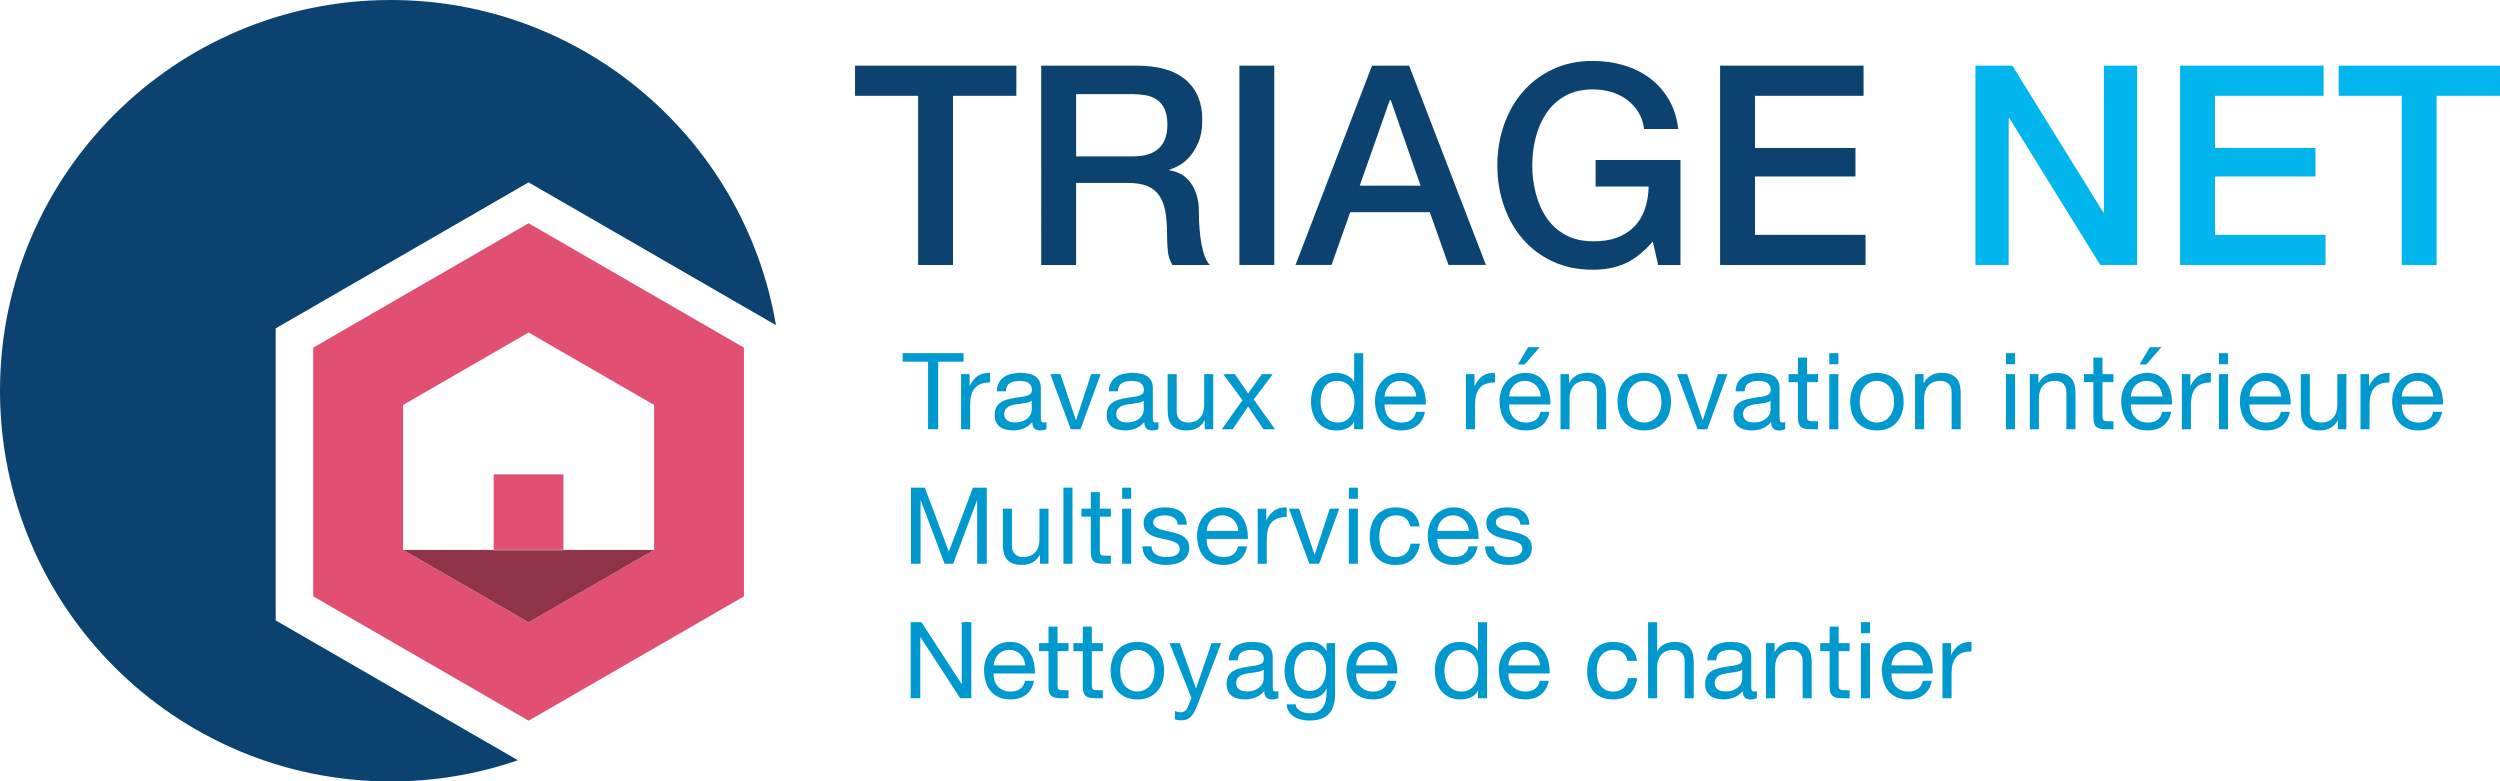 <?xml version="1.0" encoding="UTF-8"?>
<svg id="Calque_1" data-name="Calque 1" xmlns="http://www.w3.org/2000/svg" viewBox="0 0 1599.6 500">
  <defs>
    <style>
      .cls-1 {
        fill: #8f3348;
      }

      .cls-1, .cls-2, .cls-3, .cls-4, .cls-5 {
        stroke-width: 0px;
      }

      .cls-2 {
        fill: #0099cf;
      }

      .cls-3 {
        fill: #0c4270;
      }

      .cls-4 {
        fill: #00b6ed;
      }

      .cls-5 {
        fill: #e14f72;
      }
    </style>
  </defs>
  <g>
    <path class="cls-3" d="M176.4,210.11v186.85l154.97,89.47c-25.49,8.8-52.87,13.57-81.35,13.57C111.94,500,0,388.06,0,249.98S111.94,0,250.02,0C373.77,0,476.55,89.95,496.49,208.06l-158.28-91.38-161.82,93.43Z"/>
    <path class="cls-5" d="M338.22,142.85l-137.82,79.59v159.12l137.82,79.56,116.06-66.99v-.03l21.73-12.53v-159.12l-137.79-79.59ZM418.52,351.85l-80.31,46.34-80.31-46.34v-92.75l80.31-46.37,80.31,46.37v92.75Z"/>
    <polygon class="cls-1" points="418.52 351.85 338.22 398.19 257.91 351.85 315.87 351.85 315.87 352.08 360.52 352.08 360.52 351.85 418.52 351.85"/>
    <rect class="cls-5" x="315.87" y="303.53" width="44.65" height="48.32"/>
  </g>
  <g>
    <g>
      <path class="cls-3" d="M547.08,42.01h103.23v19.29h-40.54v108.24h-22.33V61.3h-40.36v-19.29Z"/>
      <path class="cls-3" d="M666.21,42.01h60.9c14.05,0,24.58,3.04,31.61,9.11,7.02,6.07,10.54,14.53,10.54,25.36,0,6.07-.89,11.1-2.68,15.09-1.79,3.99-3.87,7.21-6.25,9.64-2.38,2.44-4.73,4.2-7.05,5.27-2.32,1.07-4.02,1.79-5.09,2.14v.36c1.91.24,3.96.83,6.16,1.79,2.2.95,4.26,2.47,6.16,4.56,1.9,2.08,3.48,4.79,4.73,8.13,1.25,3.33,1.87,7.5,1.87,12.5,0,7.5.56,14.32,1.7,20.45,1.13,6.13,2.89,10.51,5.27,13.13h-23.93c-1.67-2.74-2.65-5.77-2.95-9.11-.3-3.33-.45-6.55-.45-9.64,0-5.83-.36-10.86-1.07-15.09-.71-4.23-2.03-7.74-3.93-10.54-1.91-2.8-4.5-4.85-7.77-6.16-3.28-1.31-7.47-1.96-12.59-1.96h-32.86v52.51h-22.33V42.01ZM688.54,100.06h36.61c7.14,0,12.56-1.7,16.25-5.09s5.54-8.48,5.54-15.27c0-4.05-.6-7.35-1.79-9.91-1.19-2.56-2.83-4.56-4.91-5.98s-4.47-2.38-7.14-2.86c-2.68-.47-5.45-.72-8.3-.72h-36.26v39.83Z"/>
      <path class="cls-3" d="M793.02,42.01h22.32v127.52h-22.32V42.01Z"/>
      <path class="cls-3" d="M877.86,42.01h23.76l49.12,127.52h-23.93l-11.97-33.76h-50.91l-11.97,33.76h-23.04l48.94-127.52ZM870,118.81h38.94l-19.11-54.83h-.54l-19.29,54.83Z"/>
      <path class="cls-3" d="M1075.22,169.54h-14.29l-3.39-15c-5.96,6.79-11.91,11.49-17.86,14.11-5.96,2.62-12.8,3.93-20.54,3.93-9.53,0-18.07-1.76-25.63-5.27-7.56-3.51-13.96-8.31-19.2-14.38-5.24-6.07-9.26-13.15-12.06-21.25-2.8-8.09-4.2-16.73-4.2-25.9s1.4-17.62,4.2-25.72c2.8-8.09,6.82-15.18,12.06-21.25,5.24-6.07,11.64-10.89,19.2-14.47,7.56-3.57,16.1-5.36,25.63-5.36,6.9,0,13.48.92,19.74,2.77,6.25,1.85,11.81,4.59,16.7,8.22,4.88,3.63,8.93,8.19,12.15,13.66,3.22,5.48,5.24,11.79,6.07,18.93h-21.79c-.6-4.17-1.87-7.83-3.84-10.98-1.96-3.15-4.44-5.81-7.41-7.95-2.98-2.14-6.31-3.75-10-4.82-3.69-1.07-7.56-1.61-11.61-1.61-6.79,0-12.65,1.37-17.59,4.11-4.94,2.74-8.96,6.4-12.06,10.99-3.1,4.58-5.39,9.79-6.88,15.63-1.49,5.84-2.23,11.79-2.23,17.86s.74,12.03,2.23,17.86c1.49,5.84,3.78,11.05,6.88,15.63,3.1,4.58,7.11,8.25,12.06,10.98,4.94,2.74,10.8,4.11,17.59,4.11,5.71.12,10.78-.63,15.18-2.23,4.4-1.61,8.13-3.93,11.16-6.97,3.04-3.04,5.33-6.76,6.88-11.16,1.54-4.4,2.38-9.29,2.5-14.65h-33.94v-16.97h54.3v67.16Z"/>
      <path class="cls-3" d="M1100.58,42.01h91.81v19.29h-69.48v33.4h64.3v18.22h-64.3v37.33h70.73v19.29h-93.05V42.01Z"/>
      <path class="cls-4" d="M1264,42.01h23.58l58.22,93.95h.36V42.01h21.25v127.52h-23.58l-58.05-93.77h-.54v93.77h-21.25V42.01Z"/>
      <path class="cls-4" d="M1394.91,42.01h91.81v19.29h-69.48v33.4h64.3v18.22h-64.3v37.33h70.73v19.29h-93.05V42.01Z"/>
      <path class="cls-4" d="M1496.36,42.01h103.23v19.29h-40.54v108.24h-22.33V61.3h-40.36v-19.29Z"/>
    </g>
    <g>
      <path class="cls-2" d="M577.58,231.42v-5.46h38.94v5.46h-16.23v43.23h-6.48v-43.23h-16.23Z"/>
      <path class="cls-2" d="M620.4,239.4v7.43h.13c1.41-2.87,3.14-4.98,5.19-6.34s4.64-2,7.77-1.91v6.14c-2.32,0-4.29.32-5.93.95s-2.96,1.57-3.96,2.8-1.73,2.72-2.18,4.47c-.46,1.75-.68,3.76-.68,6.03v15.69h-5.8v-35.26h5.46Z"/>
      <path class="cls-2" d="M669.57,274.52c-1,.59-2.39.89-4.16.89-1.5,0-2.7-.42-3.58-1.26s-1.33-2.22-1.33-4.13c-1.59,1.91-3.44,3.29-5.56,4.13s-4.4,1.26-6.85,1.26c-1.59,0-3.1-.18-4.53-.55-1.43-.36-2.67-.93-3.72-1.71-1.05-.77-1.88-1.78-2.49-3.03-.61-1.25-.92-2.76-.92-4.53,0-2,.34-3.64,1.02-4.91s1.58-2.31,2.69-3.1c1.12-.79,2.39-1.4,3.82-1.8s2.9-.75,4.4-1.02c1.59-.32,3.1-.55,4.53-.72,1.43-.16,2.7-.38,3.79-.68,1.09-.29,1.95-.73,2.59-1.29.64-.57.96-1.4.96-2.49,0-1.27-.24-2.3-.72-3.07-.48-.77-1.09-1.36-1.84-1.77s-1.59-.68-2.52-.82c-.93-.14-1.86-.21-2.77-.21-2.45,0-4.5.47-6.14,1.4-1.64.93-2.52,2.7-2.66,5.29h-5.8c.1-2.18.55-4.02,1.37-5.52s1.91-2.71,3.27-3.65,2.92-1.6,4.67-2.01,3.62-.61,5.63-.61c1.59,0,3.17.11,4.74.34,1.57.23,2.99.69,4.26,1.4,1.27.7,2.3,1.69,3.07,2.96.77,1.27,1.16,2.93,1.16,4.97v18.1c0,1.36.08,2.36.24,3,.16.63.69.95,1.6.95.5,0,1.09-.09,1.78-.27v4.5ZM660.16,256.45c-.73.54-1.68.94-2.86,1.19-1.18.25-2.42.45-3.72.61s-2.6.34-3.92.54-2.5.53-3.55.98c-1.05.45-1.9,1.1-2.56,1.93s-.99,1.98-.99,3.43c0,.95.19,1.75.58,2.41.38.66.88,1.19,1.5,1.6.62.41,1.33.7,2.15.88.82.18,1.68.27,2.59.27,1.91,0,3.55-.26,4.91-.78,1.37-.52,2.48-1.18,3.34-1.97.86-.79,1.5-1.65,1.91-2.58.41-.93.62-1.8.62-2.61v-5.9Z"/>
      <path class="cls-2" d="M685.12,274.66l-13.09-35.26h6.48l9.89,29.39h.14l9.62-29.39h6.07l-12.89,35.26h-6.21Z"/>
      <path class="cls-2" d="M741.24,274.52c-1,.59-2.38.89-4.16.89-1.5,0-2.69-.42-3.58-1.26-.89-.84-1.33-2.22-1.33-4.13-1.59,1.91-3.44,3.29-5.56,4.13-2.12.84-4.4,1.26-6.86,1.26-1.59,0-3.1-.18-4.53-.55-1.43-.36-2.67-.93-3.72-1.71-1.05-.77-1.87-1.78-2.49-3.03-.62-1.25-.92-2.76-.92-4.53,0-2,.34-3.64,1.02-4.91.68-1.27,1.58-2.31,2.69-3.1,1.11-.79,2.39-1.4,3.82-1.8,1.43-.41,2.9-.75,4.4-1.02,1.59-.32,3.1-.55,4.53-.72,1.43-.16,2.7-.38,3.79-.68,1.09-.29,1.95-.73,2.59-1.29s.95-1.4.95-2.49c0-1.27-.24-2.3-.72-3.07-.48-.77-1.09-1.36-1.84-1.77-.75-.41-1.59-.68-2.52-.82s-1.85-.21-2.76-.21c-2.45,0-4.5.47-6.14,1.4-1.64.93-2.52,2.7-2.66,5.29h-5.8c.09-2.18.55-4.02,1.37-5.52s1.91-2.71,3.27-3.65,2.92-1.6,4.67-2.01,3.63-.61,5.63-.61c1.59,0,3.17.11,4.74.34,1.57.23,2.99.69,4.26,1.4s2.3,1.69,3.07,2.96c.77,1.27,1.16,2.93,1.16,4.97v18.1c0,1.36.08,2.36.24,3,.16.63.69.95,1.6.95.5,0,1.09-.09,1.77-.27v4.5ZM731.83,256.45c-.73.54-1.68.94-2.86,1.19-1.19.25-2.42.45-3.72.61-1.3.16-2.61.34-3.92.54-1.32.2-2.5.53-3.55.98-1.04.45-1.9,1.1-2.56,1.93s-.99,1.98-.99,3.43c0,.95.2,1.75.58,2.41.38.66.88,1.19,1.5,1.6.62.41,1.33.7,2.15.88s1.68.27,2.59.27c1.91,0,3.55-.26,4.91-.78,1.37-.52,2.48-1.18,3.34-1.97.86-.79,1.5-1.65,1.91-2.58.41-.93.61-1.8.61-2.61v-5.9Z"/>
      <path class="cls-2" d="M770.84,274.66v-5.59h-.13c-1.23,2.18-2.8,3.78-4.71,4.81s-4.16,1.53-6.75,1.53c-2.32,0-4.25-.31-5.8-.92-1.54-.61-2.79-1.49-3.75-2.62-.95-1.14-1.62-2.49-2.01-4.06-.39-1.57-.58-3.31-.58-5.22v-23.19h5.79v23.87c0,2.18.64,3.91,1.91,5.18,1.27,1.27,3.02,1.91,5.25,1.91,1.77,0,3.31-.27,4.6-.82,1.3-.55,2.38-1.32,3.24-2.32.86-1,1.51-2.17,1.94-3.51.43-1.34.65-2.81.65-4.4v-19.91h5.8v35.26h-5.46Z"/>
      <path class="cls-2" d="M782.7,239.4h7.43l8.45,12.34,8.8-12.34h6.96l-12.14,16.23,13.64,19.02h-7.43l-9.82-14.59-9.82,14.59h-7.02l13.23-18.55-12.28-16.71Z"/>
      <path class="cls-2" d="M866.44,274.66v-4.77h-.13c-.96,1.96-2.45,3.36-4.5,4.23-2.04.86-4.29,1.3-6.75,1.3-2.73,0-5.11-.5-7.13-1.5s-3.7-2.34-5.05-4.02c-1.34-1.68-2.35-3.64-3.03-5.86-.68-2.23-1.02-4.59-1.02-7.09s.33-4.86.99-7.09c.66-2.23,1.66-4.17,3-5.83,1.34-1.66,3.02-2.98,5.04-3.95s4.38-1.47,7.06-1.47c.91,0,1.89.09,2.94.27,1.04.18,2.09.49,3.13.92s2.04,1,2.97,1.71c.93.7,1.71,1.58,2.35,2.62h.13v-18.14h5.8v48.69h-5.8ZM845.62,262.14c.43,1.57,1.09,2.97,1.97,4.2.89,1.23,2.02,2.2,3.41,2.93,1.39.73,3.01,1.09,4.88,1.09s3.62-.38,4.98-1.16,2.47-1.79,3.34-3.03c.86-1.25,1.48-2.67,1.87-4.26s.58-3.21.58-4.84c0-1.73-.21-3.4-.62-5.01-.41-1.61-1.06-3.03-1.95-4.26-.88-1.23-2.03-2.22-3.44-2.97-1.41-.75-3.11-1.13-5.11-1.13s-3.62.39-4.98,1.16-2.45,1.79-3.27,3.07c-.82,1.27-1.41,2.73-1.78,4.36-.36,1.64-.55,3.32-.55,5.05,0,1.64.22,3.24.65,4.81Z"/>
      <path class="cls-2" d="M906.62,272.41c-2.64,2-5.96,3-9.96,3-2.82,0-5.26-.46-7.33-1.36-2.07-.91-3.81-2.18-5.22-3.82-1.41-1.64-2.46-3.59-3.17-5.86-.7-2.27-1.1-4.75-1.19-7.43,0-2.68.41-5.14,1.23-7.36s1.97-4.16,3.44-5.8,3.23-2.91,5.25-3.82,4.24-1.36,6.65-1.36c3.14,0,5.74.65,7.81,1.94,2.07,1.3,3.73,2.95,4.98,4.95s2.11,4.18,2.59,6.55c.48,2.37.67,4.61.58,6.75h-26.39c-.04,1.54.14,3.01.55,4.4.41,1.39,1.07,2.61,1.98,3.68.91,1.07,2.07,1.92,3.48,2.56,1.41.64,3.07.95,4.98.95,2.45,0,4.47-.57,6.04-1.7,1.57-1.14,2.6-2.86,3.1-5.18h5.73c-.77,3.95-2.48,6.93-5.11,8.93ZM905.22,249.77c-.52-1.23-1.22-2.28-2.11-3.17-.89-.88-1.93-1.59-3.14-2.11s-2.53-.79-3.99-.79-2.85.26-4.05.79c-1.21.52-2.25,1.24-3.11,2.15s-1.54,1.97-2.04,3.17-.8,2.49-.89,3.85h20.25c-.09-1.36-.39-2.66-.92-3.89Z"/>
      <path class="cls-2" d="M943.44,239.4v7.43h.14c1.41-2.87,3.13-4.98,5.18-6.34,2.04-1.36,4.64-2,7.78-1.91v6.14c-2.32,0-4.3.32-5.94.95s-2.96,1.57-3.95,2.8c-1,1.23-1.73,2.72-2.18,4.47-.46,1.75-.68,3.76-.68,6.03v15.69h-5.8v-35.26h5.45Z"/>
      <path class="cls-2" d="M986.33,272.41c-2.64,2-5.96,3-9.96,3-2.82,0-5.26-.46-7.33-1.36-2.07-.91-3.81-2.18-5.21-3.82-1.41-1.64-2.47-3.59-3.17-5.86s-1.1-4.75-1.19-7.43c0-2.68.41-5.14,1.22-7.36s1.97-4.16,3.44-5.8c1.48-1.64,3.23-2.91,5.25-3.82s4.24-1.36,6.65-1.36c3.13,0,5.73.65,7.81,1.94,2.07,1.3,3.72,2.95,4.98,4.95,1.25,2,2.11,4.18,2.59,6.55.48,2.37.67,4.61.58,6.75h-26.39c-.05,1.54.13,3.01.55,4.4.41,1.39,1.07,2.61,1.97,3.68.91,1.07,2.07,1.92,3.48,2.56,1.41.64,3.07.95,4.98.95,2.45,0,4.47-.57,6.03-1.7s2.6-2.86,3.1-5.18h5.73c-.77,3.95-2.48,6.93-5.12,8.93ZM984.94,249.77c-.53-1.23-1.23-2.28-2.12-3.17-.88-.88-1.93-1.59-3.13-2.11s-2.54-.79-3.99-.79-2.85.26-4.06.79-2.24,1.24-3.1,2.15-1.55,1.97-2.05,3.17-.79,2.49-.88,3.85h20.25c-.1-1.36-.4-2.66-.92-3.89ZM977.74,222.15l-6.55,11.05h4.36l9.62-11.05h-7.43Z"/>
      <path class="cls-2" d="M1003.93,239.4v5.59h.14c2.4-4.27,6.23-6.41,11.45-6.41,2.32,0,4.25.32,5.8.95,1.54.64,2.8,1.52,3.75,2.66.96,1.14,1.62,2.49,2.01,4.06.39,1.57.58,3.31.58,5.22v23.19h-5.8v-23.87c0-2.18-.64-3.91-1.91-5.18-1.27-1.27-3.03-1.91-5.25-1.91-1.78,0-3.31.27-4.6.82-1.29.55-2.38,1.32-3.24,2.32-.86,1-1.51,2.17-1.94,3.51s-.65,2.81-.65,4.4v19.91h-5.8v-35.26h5.45Z"/>
      <path class="cls-2" d="M1036.04,249.8c.72-2.25,1.81-4.21,3.27-5.86,1.45-1.66,3.25-2.97,5.38-3.92s4.59-1.43,7.37-1.43,5.28.48,7.4,1.43,3.9,2.26,5.35,3.92c1.46,1.66,2.55,3.61,3.27,5.86.73,2.25,1.09,4.67,1.09,7.26s-.36,5-1.09,7.23c-.72,2.23-1.81,4.17-3.27,5.83-1.45,1.66-3.24,2.96-5.35,3.89s-4.58,1.4-7.4,1.4-5.23-.47-7.37-1.4-3.93-2.23-5.38-3.89c-1.46-1.66-2.55-3.6-3.27-5.83-.73-2.23-1.09-4.64-1.09-7.23s.36-5.01,1.09-7.26ZM1041.94,262.76c.56,1.66,1.35,3.04,2.35,4.16,1,1.11,2.17,1.97,3.51,2.56,1.34.59,2.76.88,4.26.88s2.92-.29,4.26-.88c1.34-.59,2.51-1.44,3.51-2.56,1-1.12,1.79-2.5,2.35-4.16.57-1.66.86-3.56.86-5.7s-.29-4.03-.86-5.69c-.56-1.66-1.35-3.06-2.35-4.2-1-1.14-2.17-2-3.51-2.59-1.34-.59-2.77-.89-4.26-.89s-2.92.3-4.26.89c-1.34.59-2.52,1.46-3.51,2.59-1,1.14-1.79,2.53-2.35,4.2-.57,1.66-.85,3.56-.85,5.69s.28,4.04.85,5.7Z"/>
      <path class="cls-2" d="M1086.17,274.66l-13.1-35.26h6.48l9.89,29.39h.13l9.62-29.39h6.07l-12.89,35.26h-6.2Z"/>
      <path class="cls-2" d="M1142.29,274.52c-1,.59-2.38.89-4.16.89-1.5,0-2.69-.42-3.58-1.26s-1.33-2.22-1.33-4.13c-1.59,1.91-3.44,3.29-5.56,4.13s-4.4,1.26-6.86,1.26c-1.59,0-3.1-.18-4.53-.55-1.43-.36-2.67-.93-3.72-1.71-1.05-.77-1.87-1.78-2.49-3.03-.62-1.25-.92-2.76-.92-4.53,0-2,.34-3.64,1.02-4.91.68-1.27,1.58-2.31,2.7-3.1,1.11-.79,2.38-1.4,3.82-1.8s2.9-.75,4.4-1.02c1.59-.32,3.11-.55,4.53-.72,1.43-.16,2.7-.38,3.79-.68,1.09-.29,1.95-.73,2.59-1.29.63-.57.95-1.4.95-2.49,0-1.27-.23-2.3-.72-3.07-.48-.77-1.09-1.36-1.84-1.77s-1.59-.68-2.52-.82-1.85-.21-2.76-.21c-2.45,0-4.5.47-6.14,1.4-1.64.93-2.52,2.7-2.66,5.29h-5.8c.09-2.18.55-4.02,1.36-5.52s1.91-2.71,3.27-3.65,2.92-1.6,4.67-2.01c1.74-.41,3.62-.61,5.63-.61,1.59,0,3.17.11,4.74.34,1.57.23,2.99.69,4.26,1.4,1.27.7,2.3,1.69,3.07,2.96.77,1.27,1.15,2.93,1.15,4.97v18.1c0,1.36.08,2.36.24,3,.16.63.69.95,1.6.95.5,0,1.09-.09,1.77-.27v4.5ZM1132.88,256.45c-.73.54-1.69.94-2.87,1.19-1.19.25-2.42.45-3.72.61s-2.6.34-3.92.54-2.51.53-3.55.98c-1.05.45-1.9,1.1-2.56,1.93s-.98,1.98-.98,3.43c0,.95.19,1.75.58,2.41s.89,1.19,1.5,1.6c.62.41,1.33.7,2.15.88s1.68.27,2.59.27c1.91,0,3.55-.26,4.91-.78s2.47-1.18,3.34-1.97c.86-.79,1.5-1.65,1.91-2.58.41-.93.62-1.8.62-2.61v-5.9Z"/>
      <path class="cls-2" d="M1163.22,239.4v5.11h-7.02v21.89c0,.68.06,1.23.16,1.64.11.41.33.73.65.95.32.23.76.38,1.33.44.57.07,1.31.1,2.22.1h2.66v5.12h-4.43c-1.5,0-2.78-.1-3.85-.31-1.07-.2-1.93-.58-2.59-1.12s-1.15-1.32-1.47-2.32c-.32-1-.48-2.32-.48-3.96v-22.44h-6v-5.11h6v-10.57h5.8v10.57h7.02Z"/>
      <path class="cls-2" d="M1170.46,233.06v-7.09h5.8v7.09h-5.8ZM1176.25,239.4v35.26h-5.8v-35.26h5.8Z"/>
      <path class="cls-2" d="M1184.91,249.8c.72-2.25,1.81-4.21,3.27-5.86,1.45-1.66,3.25-2.97,5.38-3.92s4.59-1.43,7.37-1.43,5.28.48,7.4,1.43,3.9,2.26,5.35,3.92c1.46,1.66,2.55,3.61,3.27,5.86.73,2.25,1.09,4.67,1.09,7.26s-.36,5-1.09,7.23c-.72,2.23-1.81,4.17-3.27,5.83-1.45,1.66-3.24,2.96-5.35,3.89s-4.58,1.4-7.4,1.4-5.23-.47-7.37-1.4-3.93-2.23-5.38-3.89c-1.46-1.66-2.55-3.6-3.27-5.83-.73-2.23-1.09-4.64-1.09-7.23s.36-5.01,1.09-7.26ZM1190.81,262.76c.56,1.66,1.35,3.04,2.35,4.16,1,1.11,2.17,1.97,3.51,2.56,1.34.59,2.76.88,4.26.88s2.92-.29,4.26-.88c1.34-.59,2.51-1.44,3.51-2.56,1-1.12,1.79-2.5,2.35-4.16.57-1.66.86-3.56.86-5.7s-.29-4.03-.86-5.69c-.56-1.66-1.35-3.06-2.35-4.2-1-1.14-2.17-2-3.51-2.59-1.34-.59-2.77-.89-4.26-.89s-2.92.3-4.26.89c-1.34.59-2.52,1.46-3.51,2.59-1,1.14-1.79,2.53-2.35,4.2-.57,1.66-.85,3.56-.85,5.69s.28,4.04.85,5.7Z"/>
      <path class="cls-2" d="M1230.8,239.4v5.59h.14c2.4-4.27,6.23-6.41,11.45-6.41,2.32,0,4.25.32,5.8.95,1.54.64,2.8,1.52,3.75,2.66.96,1.14,1.62,2.49,2.01,4.06.39,1.57.58,3.31.58,5.22v23.19h-5.8v-23.87c0-2.18-.64-3.91-1.91-5.18-1.27-1.27-3.03-1.91-5.25-1.91-1.78,0-3.31.27-4.6.82-1.29.55-2.38,1.32-3.24,2.32-.86,1-1.51,2.17-1.94,3.51s-.65,2.81-.65,4.4v19.91h-5.8v-35.26h5.45Z"/>
      <path class="cls-2" d="M1283.52,233.06v-7.09h5.8v7.09h-5.8ZM1289.31,239.4v35.26h-5.8v-35.26h5.8Z"/>
      <path class="cls-2" d="M1304.25,239.4v5.59h.13c2.41-4.27,6.23-6.41,11.45-6.41,2.32,0,4.26.32,5.8.95,1.55.64,2.8,1.52,3.75,2.66.95,1.14,1.62,2.49,2.01,4.06.39,1.57.58,3.31.58,5.22v23.19h-5.8v-23.87c0-2.18-.63-3.91-1.91-5.18-1.27-1.27-3.03-1.91-5.25-1.91-1.77,0-3.3.27-4.6.82-1.3.55-2.38,1.32-3.24,2.32-.86,1-1.52,2.17-1.95,3.51s-.65,2.81-.65,4.4v19.91h-5.8v-35.26h5.46Z"/>
      <path class="cls-2" d="M1352.26,239.4v5.11h-7.02v21.89c0,.68.06,1.23.16,1.64.11.41.33.73.65.95.32.23.76.38,1.33.44.57.07,1.31.1,2.22.1h2.66v5.12h-4.43c-1.5,0-2.78-.1-3.85-.31-1.07-.2-1.93-.58-2.59-1.12s-1.15-1.32-1.47-2.32c-.32-1-.48-2.32-.48-3.96v-22.44h-6v-5.11h6v-10.57h5.8v10.57h7.02Z"/>
      <path class="cls-2" d="M1384.1,272.41c-2.64,2-5.96,3-9.96,3-2.82,0-5.26-.46-7.33-1.36-2.07-.91-3.81-2.18-5.22-3.82-1.41-1.64-2.46-3.59-3.17-5.86-.7-2.27-1.1-4.75-1.19-7.43,0-2.68.41-5.14,1.23-7.36s1.97-4.16,3.44-5.8,3.23-2.91,5.25-3.82,4.24-1.36,6.65-1.36c3.14,0,5.74.65,7.81,1.94,2.07,1.3,3.73,2.95,4.98,4.95s2.11,4.18,2.59,6.55c.48,2.37.67,4.61.58,6.75h-26.39c-.04,1.54.14,3.01.55,4.4.41,1.39,1.07,2.61,1.98,3.68.91,1.07,2.07,1.92,3.48,2.56,1.41.64,3.07.95,4.98.95,2.45,0,4.47-.57,6.04-1.7,1.57-1.14,2.6-2.86,3.1-5.18h5.73c-.77,3.95-2.48,6.93-5.11,8.93ZM1382.7,249.77c-.52-1.23-1.22-2.28-2.11-3.17-.89-.88-1.93-1.59-3.14-2.11s-2.53-.79-3.99-.79-2.85.26-4.05.79c-1.21.52-2.25,1.24-3.11,2.15s-1.54,1.97-2.04,3.17-.8,2.49-.89,3.85h20.25c-.09-1.36-.39-2.66-.92-3.89ZM1375.51,222.15l-6.55,11.05h4.36l9.62-11.05h-7.43Z"/>
      <path class="cls-2" d="M1401.49,239.4v7.43h.14c1.41-2.87,3.13-4.98,5.18-6.34,2.04-1.36,4.64-2,7.78-1.91v6.14c-2.32,0-4.3.32-5.94.95s-2.96,1.57-3.95,2.8c-1,1.23-1.73,2.72-2.18,4.47-.46,1.75-.68,3.76-.68,6.03v15.69h-5.8v-35.26h5.45Z"/>
      <path class="cls-2" d="M1419.77,233.06v-7.09h5.8v7.09h-5.8ZM1425.57,239.4v35.26h-5.8v-35.26h5.8Z"/>
      <path class="cls-2" d="M1460.01,272.41c-2.64,2-5.96,3-9.96,3-2.82,0-5.26-.46-7.33-1.36-2.07-.91-3.81-2.18-5.22-3.82-1.41-1.64-2.46-3.59-3.17-5.86-.7-2.27-1.1-4.75-1.19-7.43,0-2.68.41-5.14,1.23-7.36s1.97-4.16,3.44-5.8,3.23-2.91,5.25-3.82,4.24-1.36,6.65-1.36c3.14,0,5.74.65,7.81,1.94,2.07,1.3,3.73,2.95,4.98,4.95s2.11,4.18,2.59,6.55c.48,2.37.67,4.61.58,6.75h-26.39c-.04,1.54.14,3.01.55,4.4.41,1.39,1.07,2.61,1.98,3.68.91,1.07,2.07,1.92,3.48,2.56,1.41.64,3.07.95,4.98.95,2.45,0,4.47-.57,6.04-1.7,1.57-1.14,2.6-2.86,3.1-5.18h5.73c-.77,3.95-2.48,6.93-5.11,8.93ZM1458.6,249.77c-.52-1.23-1.22-2.28-2.11-3.17-.89-.88-1.93-1.59-3.14-2.11s-2.53-.79-3.99-.79-2.85.26-4.05.79c-1.21.52-2.25,1.24-3.11,2.15s-1.54,1.97-2.04,3.17-.8,2.49-.89,3.85h20.25c-.09-1.36-.39-2.66-.92-3.89Z"/>
      <path class="cls-2" d="M1495.87,274.66v-5.59h-.14c-1.22,2.18-2.8,3.78-4.71,4.81s-4.16,1.53-6.75,1.53c-2.32,0-4.26-.31-5.8-.92-1.55-.61-2.8-1.49-3.75-2.62-.95-1.14-1.62-2.49-2.01-4.06-.39-1.57-.58-3.31-.58-5.22v-23.19h5.8v23.87c0,2.18.63,3.91,1.91,5.18,1.27,1.27,3.02,1.91,5.25,1.91,1.77,0,3.3-.27,4.6-.82,1.29-.55,2.37-1.32,3.23-2.32.86-1,1.51-2.17,1.95-3.51.43-1.34.65-2.81.65-4.4v-19.91h5.8v35.26h-5.45Z"/>
      <path class="cls-2" d="M1515.78,239.4v7.43h.14c1.41-2.87,3.13-4.98,5.18-6.34,2.04-1.36,4.64-2,7.78-1.91v6.14c-2.32,0-4.3.32-5.94.95s-2.96,1.57-3.95,2.8c-1,1.23-1.73,2.72-2.18,4.47-.46,1.75-.68,3.76-.68,6.03v15.69h-5.8v-35.26h5.45Z"/>
      <path class="cls-2" d="M1557.45,272.41c-2.64,2-5.96,3-9.96,3-2.82,0-5.26-.46-7.33-1.36-2.07-.91-3.81-2.18-5.22-3.82-1.41-1.64-2.46-3.59-3.17-5.86-.7-2.27-1.1-4.75-1.19-7.43,0-2.68.41-5.14,1.23-7.36s1.97-4.16,3.44-5.8,3.23-2.91,5.25-3.82,4.24-1.36,6.65-1.36c3.14,0,5.74.65,7.81,1.94,2.07,1.3,3.73,2.95,4.98,4.95s2.11,4.18,2.59,6.55c.48,2.37.67,4.61.58,6.75h-26.39c-.04,1.54.14,3.01.55,4.4.41,1.39,1.07,2.61,1.98,3.68.91,1.07,2.07,1.92,3.48,2.56,1.41.64,3.07.95,4.98.95,2.45,0,4.47-.57,6.04-1.7,1.57-1.14,2.6-2.86,3.1-5.18h5.73c-.77,3.95-2.48,6.93-5.11,8.93ZM1556.05,249.77c-.52-1.23-1.22-2.28-2.11-3.17-.89-.88-1.93-1.59-3.14-2.11s-2.53-.79-3.99-.79-2.85.26-4.05.79c-1.21.52-2.25,1.24-3.11,2.15s-1.54,1.97-2.04,3.17-.8,2.49-.89,3.85h20.25c-.09-1.36-.39-2.66-.92-3.89Z"/>
      <path class="cls-2" d="M591.76,312.02l15.34,40.92,15.41-40.92h8.87v48.69h-6.14v-40.51h-.14l-15.21,40.51h-5.52l-15.21-40.51h-.14v40.51h-6.14v-48.69h8.86Z"/>
      <path class="cls-2" d="M665.41,360.71v-5.59h-.14c-1.23,2.18-2.79,3.78-4.7,4.81s-4.16,1.53-6.75,1.53c-2.32,0-4.25-.31-5.8-.92-1.54-.61-2.79-1.49-3.75-2.62-.95-1.14-1.63-2.49-2.01-4.06-.39-1.57-.58-3.31-.58-5.22v-23.19h5.79v23.87c0,2.18.64,3.91,1.91,5.18s3.03,1.91,5.25,1.91c1.78,0,3.31-.27,4.6-.82s2.38-1.32,3.24-2.32c.86-1,1.51-2.17,1.94-3.51s.65-2.81.65-4.4v-19.91h5.8v35.26h-5.45Z"/>
      <path class="cls-2" d="M686.21,312.02v48.69h-5.79v-48.69h5.79Z"/>
      <path class="cls-2" d="M710.76,325.46v5.11h-7.03v21.89c0,.68.06,1.23.17,1.64s.33.73.65.95c.32.23.76.38,1.33.44.57.07,1.31.1,2.22.1h2.66v5.12h-4.43c-1.5,0-2.78-.1-3.85-.31-1.07-.2-1.93-.58-2.59-1.12s-1.15-1.32-1.47-2.32c-.32-1-.48-2.32-.48-3.96v-22.44h-6v-5.11h6v-10.57h5.79v10.57h7.03Z"/>
      <path class="cls-2" d="M717.99,319.12v-7.09h5.79v7.09h-5.79ZM723.78,325.46v35.26h-5.79v-35.26h5.79Z"/>
      <path class="cls-2" d="M737.69,352.84c.55.88,1.26,1.59,2.15,2.11.89.52,1.89.9,3,1.13,1.12.23,2.26.34,3.44.34.91,0,1.86-.07,2.87-.2,1-.14,1.92-.39,2.76-.75.84-.36,1.53-.89,2.08-1.6.55-.7.82-1.6.82-2.69,0-1.5-.57-2.64-1.7-3.41-1.14-.77-2.56-1.4-4.26-1.87-1.7-.48-3.56-.91-5.56-1.29-2-.39-3.85-.93-5.56-1.64-1.71-.7-3.13-1.69-4.26-2.97-1.14-1.27-1.71-3.04-1.71-5.32,0-1.77.4-3.3,1.19-4.57.8-1.27,1.82-2.31,3.07-3.1s2.66-1.39,4.23-1.78c1.57-.38,3.12-.58,4.67-.58,2,0,3.84.17,5.52.51,1.68.34,3.17.93,4.47,1.77s2.33,1.98,3.1,3.41c.77,1.43,1.23,3.22,1.37,5.35h-5.8c-.1-1.14-.39-2.08-.89-2.83-.5-.75-1.14-1.35-1.91-1.81s-1.63-.78-2.56-.99c-.93-.2-1.88-.31-2.83-.31-.87,0-1.74.07-2.63.21s-1.69.37-2.42.72c-.73.34-1.32.8-1.78,1.36-.45.57-.68,1.31-.68,2.22,0,1,.35,1.83,1.06,2.49.7.66,1.6,1.21,2.69,1.64s2.32.8,3.69,1.09,2.73.6,4.09.92c1.45.32,2.87.7,4.26,1.16,1.39.45,2.61,1.06,3.68,1.8,1.07.75,1.93,1.7,2.59,2.83s.99,2.55.99,4.23c0,2.14-.44,3.91-1.33,5.32-.88,1.41-2.04,2.55-3.48,3.41-1.43.86-3.05,1.47-4.84,1.81-1.8.34-3.58.51-5.35.51-1.96,0-3.82-.21-5.59-.62-1.78-.41-3.34-1.08-4.71-2.01s-2.45-2.16-3.27-3.68-1.27-3.38-1.36-5.56h5.8c.04,1.27.34,2.35.88,3.24Z"/>
      <path class="cls-2" d="M792.79,358.47c-2.64,2-5.96,3-9.96,3-2.82,0-5.26-.46-7.33-1.36-2.07-.91-3.81-2.18-5.22-3.82-1.41-1.64-2.47-3.59-3.17-5.86s-1.1-4.75-1.19-7.43c0-2.68.41-5.14,1.22-7.36.82-2.23,1.97-4.16,3.44-5.8s3.23-2.91,5.25-3.82,4.24-1.36,6.65-1.36c3.14,0,5.74.65,7.81,1.94,2.07,1.3,3.72,2.95,4.98,4.95,1.25,2,2.12,4.18,2.59,6.55.48,2.37.67,4.61.58,6.75h-26.39c-.05,1.54.14,3.01.55,4.4s1.07,2.61,1.98,3.68c.91,1.07,2.07,1.92,3.48,2.56,1.41.64,3.07.95,4.98.95,2.46,0,4.47-.57,6.03-1.7,1.57-1.14,2.6-2.86,3.1-5.18h5.73c-.77,3.95-2.48,6.93-5.12,8.93ZM791.4,335.82c-.53-1.23-1.23-2.28-2.12-3.17-.89-.88-1.93-1.59-3.14-2.11s-2.54-.79-3.99-.79-2.85.26-4.06.79-2.24,1.24-3.1,2.15c-.87.91-1.55,1.97-2.05,3.17s-.79,2.49-.88,3.85h20.25c-.09-1.36-.4-2.66-.92-3.89Z"/>
      <path class="cls-2" d="M810.19,325.46v7.43h.13c1.41-2.87,3.14-4.98,5.19-6.34s4.64-2,7.77-1.91v6.14c-2.32,0-4.29.32-5.93.95s-2.96,1.57-3.96,2.8-1.73,2.72-2.18,4.47c-.46,1.75-.68,3.76-.68,6.03v15.69h-5.8v-35.26h5.46Z"/>
      <path class="cls-2" d="M837.8,360.71l-13.09-35.26h6.48l9.89,29.39h.14l9.62-29.39h6.07l-12.89,35.26h-6.21Z"/>
      <path class="cls-2" d="M863.04,319.12v-7.09h5.8v7.09h-5.8ZM868.84,325.46v35.26h-5.8v-35.26h5.8Z"/>
      <path class="cls-2" d="M899.38,331.6c-1.45-1.23-3.41-1.84-5.86-1.84-2.09,0-3.84.39-5.25,1.16-1.41.77-2.54,1.79-3.38,3.07-.84,1.27-1.44,2.74-1.8,4.4-.37,1.66-.55,3.37-.55,5.15,0,1.64.19,3.23.58,4.78.39,1.54.99,2.92,1.81,4.13s1.88,2.17,3.2,2.9c1.32.73,2.89,1.09,4.71,1.09,2.87,0,5.11-.75,6.72-2.25s2.6-3.62,2.97-6.34h5.93c-.63,4.36-2.26,7.73-4.88,10.09-2.61,2.36-6.17,3.55-10.67,3.55-2.68,0-5.06-.43-7.13-1.3s-3.79-2.09-5.18-3.68-2.43-3.49-3.14-5.7c-.7-2.2-1.05-4.62-1.05-7.26s.34-5.1,1.02-7.4c.68-2.3,1.72-4.3,3.1-6,1.39-1.71,3.13-3.05,5.22-4.02,2.09-.98,4.52-1.47,7.29-1.47,2,0,3.88.24,5.63.71,1.75.48,3.3,1.22,4.64,2.22,1.34,1,2.45,2.26,3.31,3.79s1.41,3.33,1.64,5.42h-6c-.46-2.23-1.41-3.95-2.87-5.18Z"/>
      <path class="cls-2" d="M940.37,358.47c-2.64,2-5.96,3-9.96,3-2.82,0-5.26-.46-7.33-1.36-2.07-.91-3.81-2.18-5.21-3.82-1.41-1.64-2.47-3.59-3.17-5.86s-1.1-4.75-1.19-7.43c0-2.68.41-5.14,1.22-7.36s1.97-4.16,3.44-5.8,3.23-2.91,5.25-3.82,4.24-1.36,6.65-1.36c3.13,0,5.73.65,7.81,1.94,2.07,1.3,3.72,2.95,4.98,4.95,1.25,2,2.11,4.18,2.59,6.55.48,2.37.67,4.61.58,6.75h-26.39c-.05,1.54.13,3.01.55,4.4.41,1.39,1.07,2.61,1.97,3.68.91,1.07,2.07,1.92,3.48,2.56,1.41.64,3.07.95,4.98.95,2.45,0,4.47-.57,6.03-1.7s2.6-2.86,3.1-5.18h5.73c-.77,3.95-2.48,6.93-5.12,8.93ZM938.97,335.82c-.53-1.23-1.23-2.28-2.12-3.17-.88-.88-1.93-1.59-3.13-2.11s-2.54-.79-3.99-.79-2.85.26-4.06.79-2.24,1.24-3.1,2.15-1.55,1.97-2.05,3.17-.79,2.49-.88,3.85h20.25c-.1-1.36-.4-2.66-.92-3.89Z"/>
      <path class="cls-2" d="M956.93,352.84c.55.88,1.26,1.59,2.15,2.11.89.52,1.88.9,3,1.13s2.26.34,3.44.34c.91,0,1.86-.07,2.87-.2,1-.14,1.92-.39,2.76-.75.84-.36,1.53-.89,2.08-1.6.55-.7.82-1.6.82-2.69,0-1.5-.57-2.64-1.71-3.41-1.14-.77-2.56-1.4-4.26-1.87-1.71-.48-3.56-.91-5.56-1.29-2-.39-3.86-.93-5.56-1.64-1.71-.7-3.13-1.69-4.26-2.97-1.14-1.27-1.71-3.04-1.71-5.32,0-1.77.39-3.3,1.19-4.57.79-1.27,1.82-2.31,3.07-3.1s2.66-1.39,4.22-1.78c1.57-.38,3.13-.58,4.67-.58,2,0,3.84.17,5.52.51,1.68.34,3.17.93,4.47,1.77s2.33,1.98,3.1,3.41c.77,1.43,1.23,3.22,1.36,5.35h-5.8c-.09-1.14-.39-2.08-.88-2.83-.5-.75-1.14-1.35-1.91-1.81-.77-.45-1.63-.78-2.56-.99-.93-.2-1.87-.31-2.83-.31-.86,0-1.74.07-2.63.21-.88.14-1.69.37-2.42.72-.73.34-1.32.8-1.78,1.36s-.68,1.31-.68,2.22c0,1,.35,1.83,1.05,2.49s1.6,1.21,2.7,1.64,2.32.8,3.68,1.09c1.37.29,2.73.6,4.1.92,1.45.32,2.87.7,4.26,1.16,1.38.45,2.61,1.06,3.68,1.8,1.07.75,1.93,1.7,2.59,2.83s.99,2.55.99,4.23c0,2.14-.44,3.91-1.33,5.32-.89,1.41-2.05,2.55-3.48,3.41-1.43.86-3.05,1.47-4.85,1.81-1.79.34-3.58.51-5.35.51-1.95,0-3.82-.21-5.59-.62-1.78-.41-3.34-1.08-4.71-2.01s-2.45-2.16-3.27-3.68-1.27-3.38-1.36-5.56h5.79c.05,1.27.34,2.35.89,3.24Z"/>
      <path class="cls-2" d="M589.58,398.08l25.64,39.49h.13v-39.49h6.14v48.69h-7.09l-25.44-39.08h-.13v39.08h-6.14v-48.69h6.89Z"/>
      <path class="cls-2" d="M656.48,444.52c-2.64,2-5.96,3-9.95,3-2.82,0-5.26-.46-7.33-1.36-2.07-.91-3.81-2.18-5.22-3.82-1.41-1.64-2.47-3.59-3.17-5.86-.71-2.27-1.1-4.75-1.2-7.43,0-2.68.41-5.14,1.23-7.36s1.97-4.16,3.44-5.8,3.23-2.91,5.25-3.82c2.02-.91,4.24-1.36,6.65-1.36,3.14,0,5.74.65,7.81,1.94,2.07,1.3,3.73,2.95,4.98,4.95s2.11,4.18,2.59,6.55c.48,2.37.67,4.61.58,6.75h-26.39c-.04,1.54.14,3.01.55,4.4s1.07,2.61,1.98,3.68c.91,1.07,2.07,1.92,3.48,2.56,1.41.64,3.07.95,4.98.95,2.45,0,4.47-.57,6.04-1.7,1.57-1.14,2.6-2.86,3.1-5.18h5.73c-.77,3.95-2.48,6.93-5.12,8.93ZM655.08,421.88c-.52-1.23-1.22-2.28-2.11-3.17-.89-.88-1.93-1.59-3.14-2.11s-2.53-.79-3.99-.79-2.85.26-4.06.79-2.24,1.24-3.1,2.15c-.86.91-1.54,1.97-2.04,3.17-.5,1.21-.8,2.49-.89,3.85h20.25c-.09-1.36-.4-2.66-.92-3.89Z"/>
      <path class="cls-2" d="M683.69,411.51v5.11h-7.02v21.89c0,.68.06,1.23.17,1.64s.33.73.65.95c.32.23.76.38,1.33.44.56.07,1.31.1,2.21.1h2.66v5.12h-4.43c-1.5,0-2.79-.1-3.86-.31-1.07-.2-1.93-.58-2.59-1.12-.66-.55-1.15-1.32-1.47-2.32-.32-1-.48-2.32-.48-3.96v-22.44h-6v-5.11h6v-10.57h5.8v10.57h7.02Z"/>
      <path class="cls-2" d="M705.64,411.51v5.11h-7.02v21.89c0,.68.06,1.23.17,1.64s.33.73.65.95c.32.23.76.38,1.33.44.56.07,1.31.1,2.21.1h2.66v5.12h-4.43c-1.5,0-2.79-.1-3.86-.31-1.07-.2-1.93-.58-2.59-1.12-.66-.55-1.15-1.32-1.47-2.32-.32-1-.48-2.32-.48-3.96v-22.44h-6v-5.11h6v-10.57h5.8v10.57h7.02Z"/>
      <path class="cls-2" d="M711.71,421.91c.73-2.25,1.82-4.21,3.28-5.86s3.25-2.97,5.39-3.92,4.59-1.43,7.36-1.43,5.28.48,7.4,1.43c2.11.95,3.89,2.26,5.35,3.92,1.45,1.66,2.54,3.61,3.27,5.86.72,2.25,1.09,4.67,1.09,7.26s-.37,5-1.09,7.23c-.73,2.23-1.82,4.17-3.27,5.83-1.46,1.66-3.24,2.96-5.35,3.89-2.12.93-4.58,1.4-7.4,1.4s-5.23-.47-7.36-1.4-3.93-2.23-5.39-3.89c-1.46-1.66-2.55-3.6-3.28-5.83-.73-2.23-1.09-4.64-1.09-7.23s.36-5.01,1.09-7.26ZM717.61,434.87c.57,1.66,1.35,3.04,2.35,4.16,1,1.11,2.17,1.97,3.51,2.56s2.76.88,4.26.88,2.92-.29,4.26-.88,2.51-1.44,3.51-2.56c1-1.12,1.78-2.5,2.35-4.16.56-1.66.85-3.56.85-5.7s-.29-4.03-.85-5.69c-.57-1.66-1.35-3.06-2.35-4.2-1-1.14-2.17-2-3.51-2.59s-2.76-.89-4.26-.89-2.92.3-4.26.89-2.51,1.46-3.51,2.59c-1,1.14-1.78,2.53-2.35,4.2-.57,1.66-.85,3.56-.85,5.69s.29,4.04.85,5.7Z"/>
      <path class="cls-2" d="M766,451.48c-.68,1.73-1.35,3.18-2.01,4.36s-1.39,2.15-2.18,2.9c-.8.75-1.68,1.3-2.66,1.64-.98.34-2.1.51-3.37.51-.68,0-1.36-.05-2.05-.14-.68-.09-1.34-.25-1.98-.48v-5.32c.5.23,1.08.42,1.74.58.66.16,1.21.24,1.67.24,1.18,0,2.17-.29,2.97-.85.79-.57,1.4-1.38,1.81-2.42l2.38-5.93-13.98-35.05h6.55l10.3,28.85h.13l9.89-28.85h6.14l-15.34,39.96Z"/>
      <path class="cls-2" d="M817.96,446.63c-1,.59-2.39.89-4.16.89-1.5,0-2.7-.42-3.58-1.26s-1.33-2.22-1.33-4.13c-1.59,1.91-3.44,3.29-5.56,4.13s-4.4,1.26-6.85,1.26c-1.59,0-3.1-.18-4.53-.55-1.43-.36-2.67-.93-3.72-1.71-1.05-.77-1.88-1.78-2.49-3.03-.61-1.25-.92-2.76-.92-4.53,0-2,.34-3.64,1.02-4.91s1.58-2.31,2.69-3.1c1.12-.79,2.39-1.4,3.82-1.8s2.9-.75,4.4-1.02c1.59-.32,3.1-.55,4.53-.72,1.43-.16,2.7-.38,3.79-.68,1.09-.29,1.95-.73,2.59-1.29.64-.57.96-1.4.96-2.49,0-1.27-.24-2.3-.72-3.07-.48-.77-1.09-1.36-1.84-1.77s-1.59-.68-2.52-.82c-.93-.14-1.86-.21-2.77-.21-2.45,0-4.5.47-6.14,1.4-1.64.93-2.52,2.7-2.66,5.29h-5.8c.1-2.18.55-4.02,1.37-5.52s1.91-2.71,3.27-3.65,2.92-1.6,4.67-2.01,3.62-.61,5.63-.61c1.59,0,3.17.11,4.74.34,1.57.23,2.99.69,4.26,1.4,1.27.7,2.3,1.69,3.07,2.96.77,1.27,1.16,2.93,1.16,4.97v18.1c0,1.36.08,2.36.24,3,.16.63.69.95,1.6.95.5,0,1.09-.09,1.78-.27v4.5ZM808.55,428.56c-.73.54-1.68.94-2.86,1.19-1.18.25-2.42.45-3.72.61s-2.6.34-3.92.54-2.5.53-3.55.98c-1.05.45-1.9,1.1-2.56,1.93s-.99,1.98-.99,3.43c0,.95.19,1.75.58,2.41.38.66.88,1.19,1.5,1.6.62.41,1.33.7,2.15.88.82.18,1.68.27,2.59.27,1.91,0,3.55-.26,4.91-.78,1.37-.52,2.48-1.18,3.34-1.97.86-.79,1.5-1.65,1.91-2.58.41-.93.62-1.8.62-2.61v-5.9Z"/>
      <path class="cls-2" d="M850.28,456.73c-2.64,2.86-6.77,4.3-12.41,4.3-1.64,0-3.3-.18-5.01-.55-1.71-.36-3.25-.96-4.64-1.78-1.39-.82-2.54-1.89-3.44-3.2-.91-1.32-1.41-2.93-1.5-4.84h5.8c.04,1.05.38,1.93.99,2.66.62.73,1.36,1.32,2.25,1.77.89.45,1.85.78,2.9.99,1.05.2,2.05.3,3,.3,1.91,0,3.52-.33,4.84-.99,1.32-.66,2.41-1.57,3.28-2.73.86-1.16,1.48-2.56,1.87-4.19s.58-3.43.58-5.39v-2.32h-.14c-1,2.18-2.51,3.78-4.53,4.81-2.02,1.02-4.17,1.53-6.44,1.53-2.64,0-4.93-.48-6.89-1.43s-3.59-2.24-4.91-3.85c-1.32-1.61-2.31-3.5-2.97-5.66-.66-2.16-.99-4.44-.99-6.85,0-2.09.27-4.24.82-6.44.55-2.2,1.46-4.21,2.73-6s2.95-3.27,5.05-4.43,4.66-1.74,7.71-1.74c2.23,0,4.27.49,6.14,1.47s3.32,2.45,4.36,4.4h.07v-5.05h5.45v32.26c0,5.77-1.32,10.09-3.96,12.96ZM842.88,440.87c1.34-.8,2.42-1.84,3.24-3.14s1.42-2.76,1.81-4.4.58-3.27.58-4.91c0-1.55-.18-3.07-.55-4.57-.37-1.5-.95-2.85-1.74-4.06-.79-1.2-1.83-2.17-3.1-2.9-1.27-.73-2.82-1.09-4.64-1.09s-3.46.36-4.77,1.06c-1.32.7-2.4,1.65-3.24,2.83-.84,1.18-1.46,2.55-1.84,4.09-.39,1.55-.58,3.16-.58,4.84,0,1.59.16,3.18.48,4.77.32,1.59.86,3.03,1.64,4.33s1.8,2.34,3.07,3.14c1.27.8,2.87,1.19,4.78,1.19s3.53-.4,4.87-1.19Z"/>
      <path class="cls-2" d="M888.41,444.52c-2.64,2-5.96,3-9.96,3-2.82,0-5.26-.46-7.33-1.36-2.07-.91-3.81-2.18-5.22-3.82-1.41-1.64-2.46-3.59-3.17-5.86-.7-2.27-1.1-4.75-1.19-7.43,0-2.68.41-5.14,1.23-7.36s1.97-4.16,3.44-5.8,3.23-2.91,5.25-3.82,4.24-1.36,6.65-1.36c3.14,0,5.74.65,7.81,1.94,2.07,1.3,3.73,2.95,4.98,4.95s2.11,4.18,2.59,6.55c.48,2.37.67,4.61.58,6.75h-26.39c-.04,1.54.14,3.01.55,4.4.41,1.39,1.07,2.61,1.98,3.68.91,1.07,2.07,1.92,3.48,2.56,1.41.64,3.07.95,4.98.95,2.45,0,4.47-.57,6.04-1.7,1.57-1.14,2.6-2.86,3.1-5.18h5.73c-.77,3.95-2.48,6.93-5.11,8.93ZM887.01,421.88c-.52-1.23-1.22-2.28-2.11-3.17-.89-.88-1.93-1.59-3.14-2.11s-2.53-.79-3.99-.79-2.85.26-4.05.79c-1.21.52-2.25,1.24-3.11,2.15s-1.54,1.97-2.04,3.17-.8,2.49-.89,3.85h20.25c-.09-1.36-.39-2.66-.92-3.89Z"/>
      <path class="cls-2" d="M945.69,446.77v-4.77h-.14c-.95,1.96-2.45,3.36-4.5,4.23-2.05.86-4.3,1.3-6.75,1.3-2.73,0-5.1-.5-7.12-1.5s-3.71-2.34-5.05-4.02c-1.34-1.68-2.35-3.64-3.03-5.86-.68-2.23-1.03-4.59-1.03-7.09s.33-4.86.99-7.09,1.66-4.17,3-5.83c1.34-1.66,3.03-2.98,5.05-3.95s4.38-1.47,7.06-1.47c.91,0,1.88.09,2.93.27s2.09.49,3.14.92,2.03,1,2.96,1.71c.93.7,1.72,1.58,2.35,2.62h.14v-18.14h5.8v48.69h-5.8ZM924.85,434.26c.43,1.57,1.09,2.97,1.98,4.2s2.02,2.2,3.41,2.93c1.38.73,3.01,1.09,4.87,1.09s3.62-.38,4.98-1.16,2.48-1.79,3.34-3.03,1.49-2.67,1.88-4.26.58-3.21.58-4.84c0-1.73-.2-3.4-.62-5.01-.41-1.61-1.05-3.03-1.94-4.26s-2.04-2.22-3.44-2.97c-1.41-.75-3.11-1.13-5.11-1.13s-3.62.39-4.98,1.16-2.45,1.79-3.27,3.07c-.82,1.27-1.41,2.73-1.78,4.36s-.55,3.32-.55,5.05c0,1.64.22,3.24.65,4.81Z"/>
      <path class="cls-2" d="M985.86,444.52c-2.64,2-5.96,3-9.96,3-2.82,0-5.26-.46-7.33-1.36-2.07-.91-3.81-2.18-5.21-3.82-1.41-1.64-2.47-3.59-3.17-5.86s-1.1-4.75-1.19-7.43c0-2.68.41-5.14,1.22-7.36s1.97-4.16,3.44-5.8,3.23-2.91,5.25-3.82,4.24-1.36,6.65-1.36c3.13,0,5.73.65,7.81,1.94,2.07,1.3,3.72,2.95,4.98,4.95,1.25,2,2.11,4.18,2.59,6.55.48,2.37.67,4.61.58,6.75h-26.39c-.05,1.54.13,3.01.55,4.4.41,1.39,1.07,2.61,1.97,3.68.91,1.07,2.07,1.92,3.48,2.56,1.41.64,3.07.95,4.98.95,2.45,0,4.47-.57,6.03-1.7s2.6-2.86,3.1-5.18h5.73c-.77,3.95-2.48,6.93-5.12,8.93ZM984.46,421.88c-.53-1.23-1.23-2.28-2.12-3.17-.88-.88-1.93-1.59-3.13-2.11s-2.54-.79-3.99-.79-2.85.26-4.06.79-2.24,1.24-3.1,2.15-1.55,1.97-2.05,3.17-.79,2.49-.88,3.85h20.25c-.1-1.36-.4-2.66-.92-3.89Z"/>
      <path class="cls-2" d="M1038.5,417.65c-1.45-1.23-3.41-1.84-5.86-1.84-2.09,0-3.84.39-5.25,1.16-1.41.77-2.54,1.79-3.38,3.07-.84,1.27-1.44,2.74-1.8,4.4-.37,1.66-.55,3.37-.55,5.15,0,1.64.19,3.23.58,4.78.39,1.54.99,2.92,1.81,4.13s1.88,2.17,3.2,2.9c1.32.73,2.89,1.09,4.71,1.09,2.87,0,5.11-.75,6.72-2.25s2.6-3.62,2.97-6.34h5.93c-.63,4.36-2.26,7.73-4.88,10.09-2.61,2.36-6.17,3.55-10.67,3.55-2.68,0-5.06-.43-7.13-1.3s-3.79-2.09-5.18-3.68-2.43-3.49-3.14-5.7c-.7-2.2-1.05-4.62-1.05-7.26s.34-5.1,1.02-7.4c.68-2.3,1.72-4.3,3.1-6,1.39-1.71,3.13-3.05,5.22-4.02,2.09-.98,4.52-1.47,7.29-1.47,2,0,3.88.24,5.63.71,1.75.48,3.3,1.22,4.64,2.22,1.34,1,2.45,2.26,3.31,3.79s1.41,3.33,1.64,5.42h-6c-.46-2.23-1.41-3.95-2.87-5.18Z"/>
      <path class="cls-2" d="M1060.32,398.08v18.62h.14c.45-1.09,1.09-2.01,1.91-2.76.82-.75,1.74-1.36,2.76-1.84,1.03-.48,2.09-.83,3.21-1.06,1.11-.23,2.19-.34,3.23-.34,2.32,0,4.26.32,5.8.95,1.55.64,2.8,1.52,3.75,2.66.95,1.14,1.62,2.49,2.01,4.06.39,1.57.58,3.31.58,5.22v23.19h-5.8v-23.87c0-2.18-.63-3.91-1.91-5.18-1.27-1.27-3.03-1.91-5.25-1.91-1.77,0-3.3.27-4.6.82-1.3.55-2.38,1.32-3.24,2.32-.86,1-1.52,2.17-1.95,3.51s-.65,2.81-.65,4.4v19.91h-5.8v-48.69h5.8Z"/>
      <path class="cls-2" d="M1124.15,446.63c-1,.59-2.38.89-4.16.89-1.5,0-2.69-.42-3.58-1.26s-1.33-2.22-1.33-4.13c-1.59,1.91-3.44,3.29-5.56,4.13s-4.4,1.26-6.86,1.26c-1.59,0-3.1-.18-4.53-.55-1.43-.36-2.67-.93-3.72-1.71-1.05-.77-1.87-1.78-2.49-3.03-.62-1.25-.92-2.76-.92-4.53,0-2,.34-3.64,1.02-4.91.68-1.27,1.58-2.31,2.7-3.1,1.11-.79,2.38-1.4,3.82-1.8s2.9-.75,4.4-1.02c1.59-.32,3.11-.55,4.53-.72,1.43-.16,2.7-.38,3.79-.68,1.09-.29,1.95-.73,2.59-1.29.63-.57.95-1.4.95-2.49,0-1.27-.23-2.3-.72-3.07-.48-.77-1.09-1.36-1.84-1.77s-1.59-.68-2.52-.82-1.85-.21-2.76-.21c-2.45,0-4.5.47-6.14,1.4-1.64.93-2.52,2.7-2.66,5.29h-5.8c.09-2.18.55-4.02,1.36-5.52s1.91-2.71,3.27-3.65,2.92-1.6,4.67-2.01c1.74-.41,3.62-.61,5.63-.61,1.59,0,3.17.11,4.74.34,1.57.23,2.99.69,4.26,1.4,1.27.7,2.3,1.69,3.07,2.96.77,1.27,1.15,2.93,1.15,4.97v18.1c0,1.36.08,2.36.24,3,.16.63.69.95,1.6.95.5,0,1.09-.09,1.77-.27v4.5ZM1114.74,428.56c-.73.54-1.69.94-2.87,1.19-1.19.25-2.42.45-3.72.61s-2.6.34-3.92.54-2.51.53-3.55.98c-1.05.45-1.9,1.1-2.56,1.93s-.98,1.98-.98,3.43c0,.95.19,1.75.58,2.41s.89,1.19,1.5,1.6c.62.41,1.33.7,2.15.88s1.68.27,2.59.27c1.91,0,3.55-.26,4.91-.78s2.47-1.18,3.34-1.97c.86-.79,1.5-1.65,1.91-2.58.41-.93.62-1.8.62-2.61v-5.9Z"/>
      <path class="cls-2" d="M1135.47,411.51v5.59h.13c2.41-4.27,6.23-6.41,11.45-6.41,2.32,0,4.26.32,5.8.95,1.55.64,2.8,1.52,3.75,2.66.95,1.14,1.62,2.49,2.01,4.06.39,1.57.58,3.31.58,5.22v23.19h-5.8v-23.87c0-2.18-.63-3.91-1.91-5.18-1.27-1.27-3.03-1.91-5.25-1.91-1.77,0-3.3.27-4.6.82-1.3.55-2.38,1.32-3.24,2.32-.86,1-1.52,2.17-1.95,3.51s-.65,2.81-.65,4.4v19.91h-5.8v-35.26h5.46Z"/>
      <path class="cls-2" d="M1183.48,411.51v5.11h-7.02v21.89c0,.68.06,1.23.16,1.64.11.41.33.73.65.95.32.23.76.38,1.33.44.57.07,1.31.1,2.22.1h2.66v5.12h-4.43c-1.5,0-2.78-.1-3.85-.31-1.07-.2-1.93-.58-2.59-1.12s-1.15-1.32-1.47-2.32c-.32-1-.48-2.32-.48-3.96v-22.44h-6v-5.11h6v-10.57h5.8v10.57h7.02Z"/>
      <path class="cls-2" d="M1190.71,405.17v-7.09h5.8v7.09h-5.8ZM1196.5,411.51v35.26h-5.8v-35.26h5.8Z"/>
      <path class="cls-2" d="M1230.94,444.52c-2.64,2-5.96,3-9.96,3-2.82,0-5.26-.46-7.33-1.36-2.07-.91-3.81-2.18-5.21-3.82-1.41-1.64-2.47-3.59-3.17-5.86s-1.1-4.75-1.19-7.43c0-2.68.41-5.14,1.22-7.36s1.97-4.16,3.44-5.8,3.23-2.91,5.25-3.82,4.24-1.36,6.65-1.36c3.13,0,5.73.65,7.81,1.94,2.07,1.3,3.72,2.95,4.98,4.95,1.25,2,2.11,4.18,2.59,6.55.48,2.37.67,4.61.58,6.75h-26.39c-.05,1.54.13,3.01.55,4.4.41,1.39,1.07,2.61,1.97,3.68.91,1.07,2.07,1.92,3.48,2.56,1.41.64,3.07.95,4.98.95,2.45,0,4.47-.57,6.03-1.7s2.6-2.86,3.1-5.18h5.73c-.77,3.95-2.48,6.93-5.12,8.93ZM1229.54,421.88c-.53-1.23-1.23-2.28-2.12-3.17-.88-.88-1.93-1.59-3.13-2.11s-2.54-.79-3.99-.79-2.85.26-4.06.79-2.24,1.24-3.1,2.15-1.55,1.97-2.05,3.17-.79,2.49-.88,3.85h20.25c-.1-1.36-.4-2.66-.92-3.89Z"/>
      <path class="cls-2" d="M1248.33,411.51v7.43h.13c1.41-2.87,3.14-4.98,5.18-6.34,2.05-1.36,4.64-2,7.78-1.91v6.14c-2.32,0-4.29.32-5.93.95s-2.96,1.57-3.96,2.8-1.73,2.72-2.18,4.47c-.46,1.75-.68,3.76-.68,6.03v15.69h-5.8v-35.26h5.45Z"/>
    </g>
  </g>
</svg>